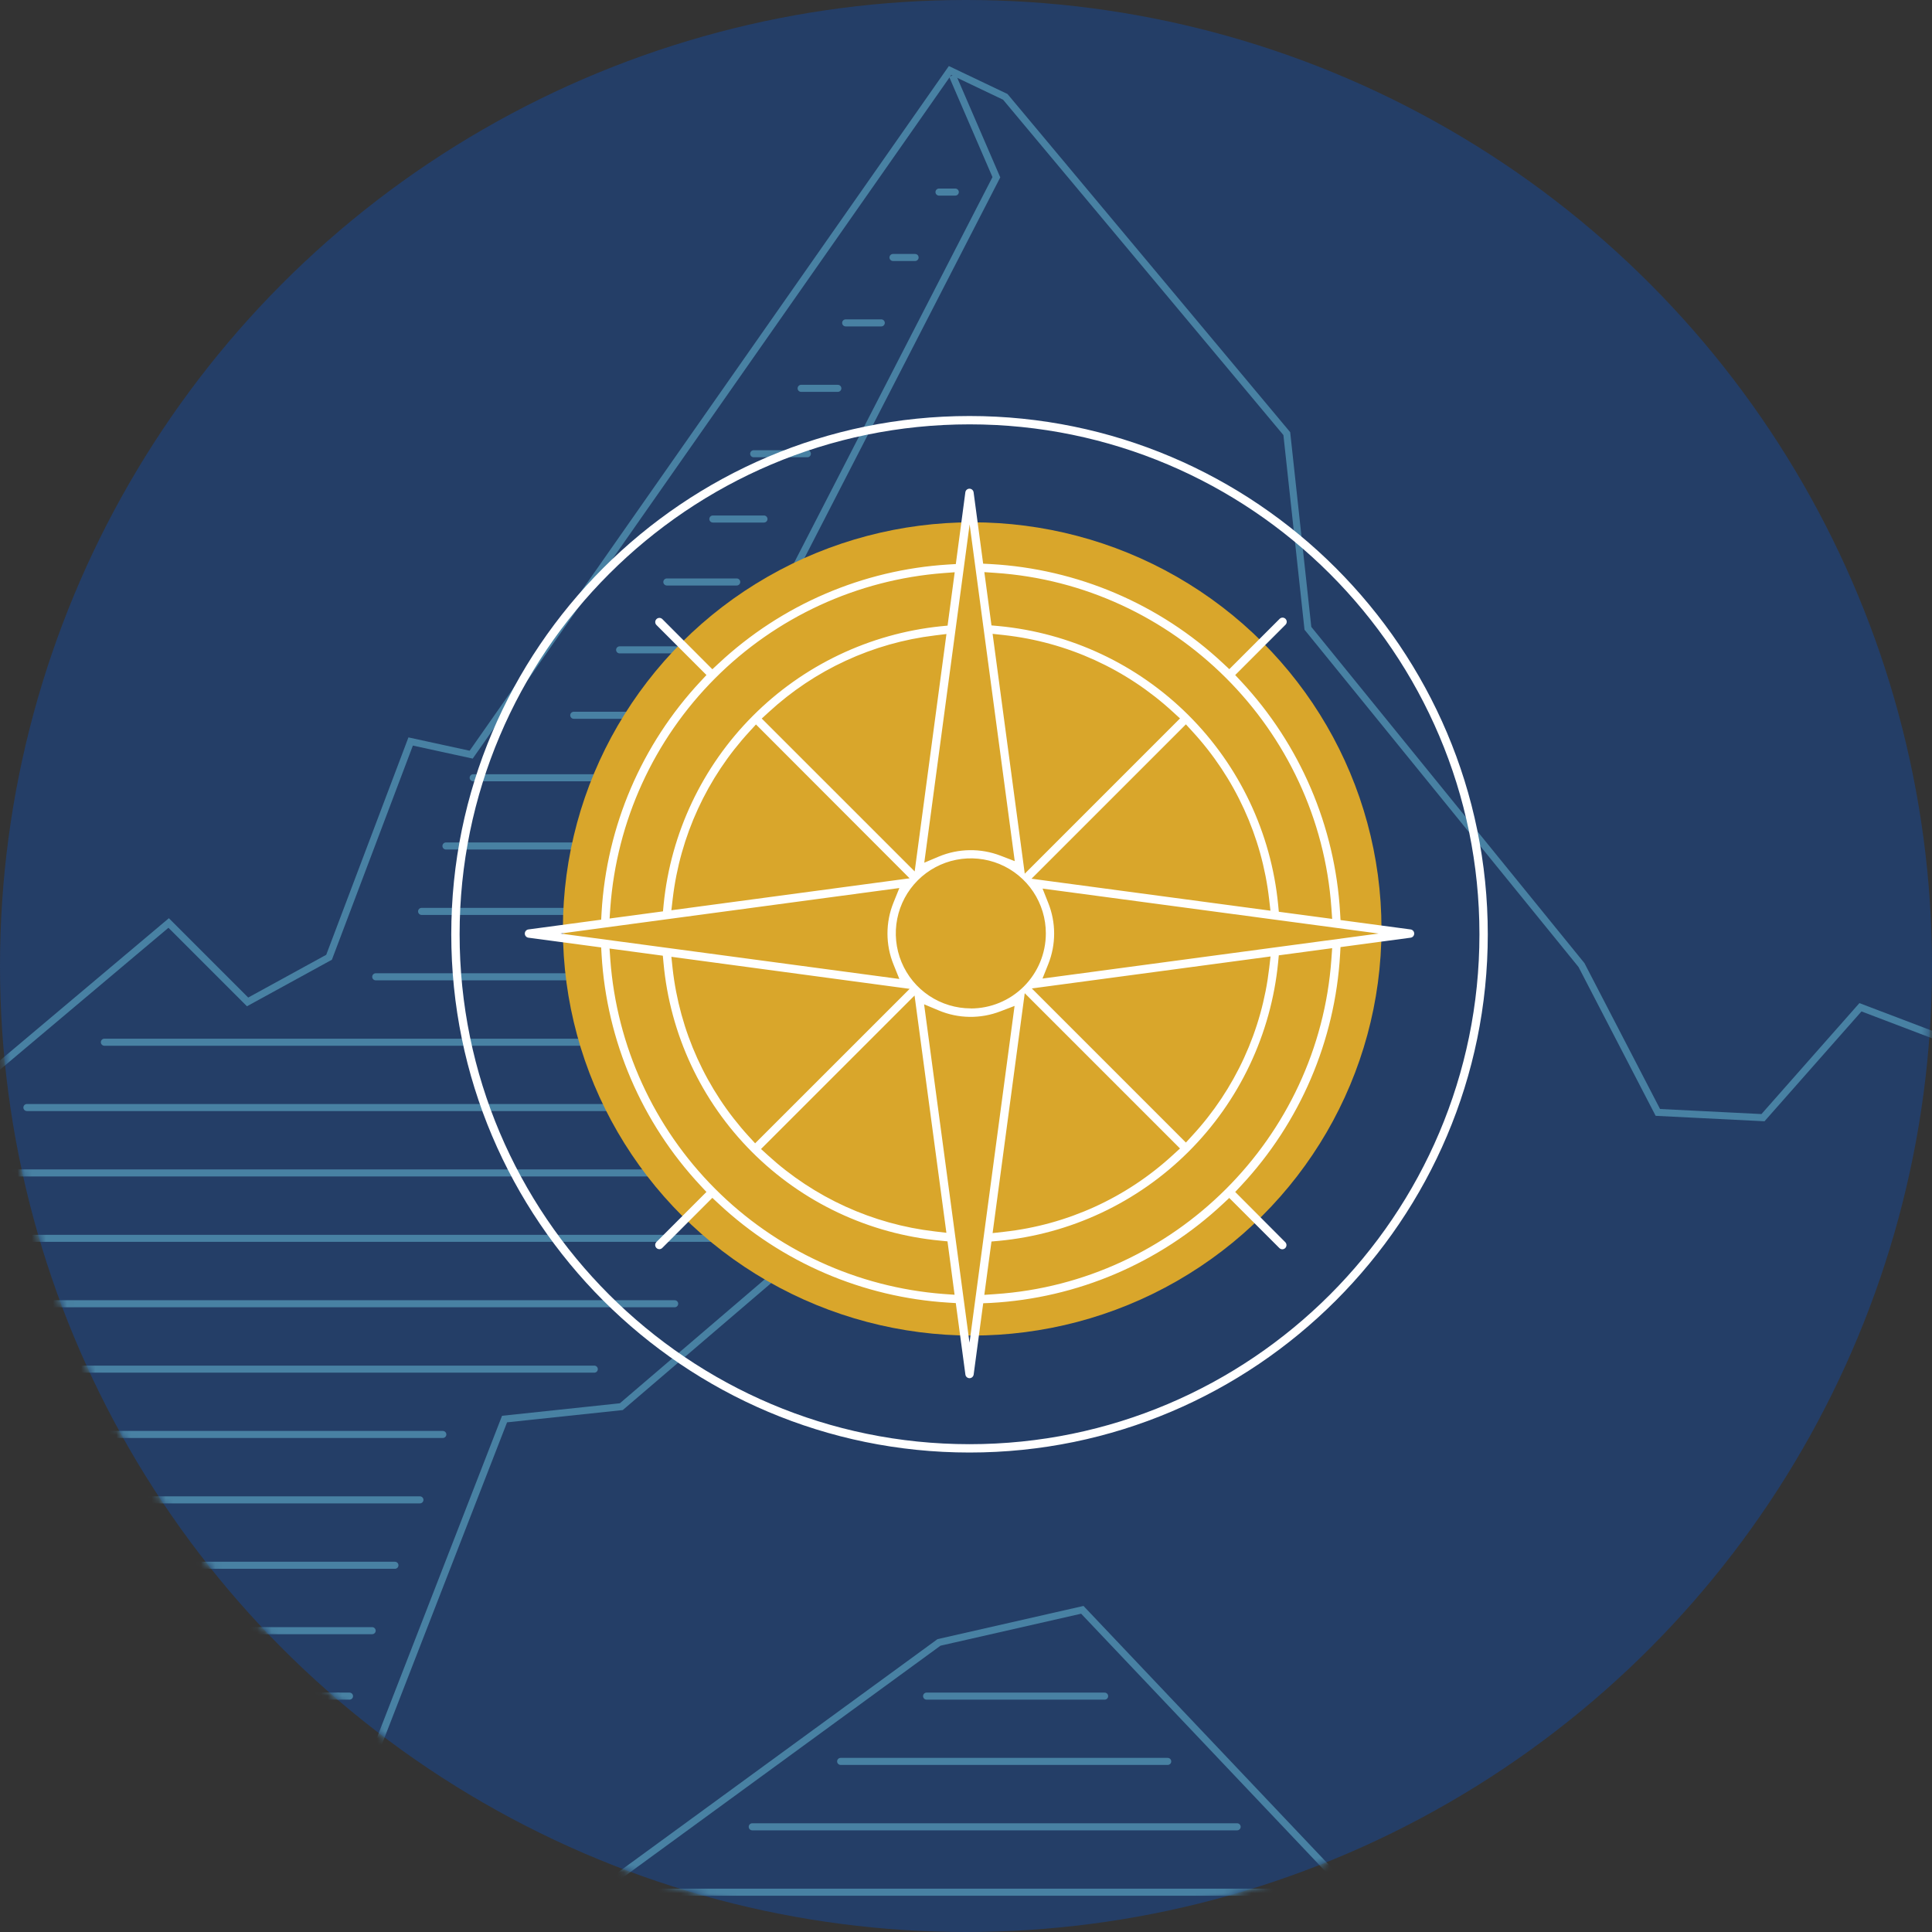 <?xml version="1.0" encoding="UTF-8"?>
<svg xmlns="http://www.w3.org/2000/svg" width="274" height="274" viewBox="0 0 274 274" fill="none">
  <rect x="0" y="0" width="274" height="274" fill="#333333" stroke="none"/>
  <circle cx="137" cy="137" r="137" fill="#243E67"></circle>
  <mask id="mask0_413_1177" style="mask-type:alpha" maskUnits="userSpaceOnUse" x="0" y="0" width="274" height="274">
    <circle cx="137" cy="137" r="137" fill="#243E67"></circle>
  </mask>
  <g mask="url(#mask0_413_1177)">
    <path d="M-119 307.033L-37.282 170.081L-25.709 172.693L23.92 130.9L35.113 142.092L46.669 135.76L58.241 105.159L66.822 107.027L134.736 10L142.572 13.736L182.497 61.498L185.489 89.106L224.29 136.868L235.119 157.764L250.031 158.509L263.851 142.852L287.36 151.796L348.546 246.211" stroke="#4881A3" stroke-miterlimit="10"></path>
    <path d="M232.888 312.069L153.497 228.309L133.17 232.931L64.291 283.21L45.69 267.806L71.557 201.254L88.116 199.497L152.642 144.279L168.916 115.514L145.946 100.111H134.326L119.508 119.868L99.451 106.507L141.307 25.136L135.07 10.699" stroke="#4881A3" stroke-miterlimit="10"></path>
    <path d="M238.064 284.443L250.713 267.757" stroke="#4881A3" stroke-linecap="round" stroke-linejoin="round"></path>
    <path d="M238.064 265.873L250.713 249.187" stroke="#4881A3" stroke-linecap="round" stroke-linejoin="round"></path>
    <path d="M263.378 284.443L250.729 267.757" stroke="#4881A3" stroke-linecap="round" stroke-linejoin="round"></path>
    <path d="M263.378 265.873L250.729 249.187" stroke="#4881A3" stroke-linecap="round" stroke-linejoin="round"></path>
    <path d="M250.698 310.596V250.819" stroke="#4881A3" stroke-linecap="round" stroke-linejoin="round"></path>
    <path d="M274.459 284.443L287.108 267.757" stroke="#4881A3" stroke-linecap="round" stroke-linejoin="round"></path>
    <path d="M274.459 265.873L287.108 249.187" stroke="#4881A3" stroke-linecap="round" stroke-linejoin="round"></path>
    <path d="M93.432 268.357H184.586" stroke="#4881A3" stroke-linecap="round" stroke-linejoin="round"></path>
    <path d="M-85.091 268.357H39.529" stroke="#4881A3" stroke-linecap="round" stroke-linejoin="round"></path>
    <path d="M106.685 259.081H175.453" stroke="#4881A3" stroke-linecap="round" stroke-linejoin="round"></path>
    <path d="M-79.565 259.081H41.318" stroke="#4881A3" stroke-linecap="round" stroke-linejoin="round"></path>
    <path d="M119.222 249.805H165.606" stroke="#4881A3" stroke-linecap="round" stroke-linejoin="round"></path>
    <path d="M-73.929 249.805H44.913" stroke="#4881A3" stroke-linecap="round" stroke-linejoin="round"></path>
    <path d="M131.411 240.548H156.661" stroke="#4881A3" stroke-linecap="round" stroke-linejoin="round"></path>
    <path d="M47.953 240.548H49.567" stroke="#4881A3" stroke-linecap="round" stroke-linejoin="round"></path>
    <path d="M-68.595 240.548H47.951" stroke="#4881A3" stroke-linecap="round" stroke-linejoin="round"></path>
    <path d="M-62.974 231.266H52.781" stroke="#4881A3" stroke-linecap="round" stroke-linejoin="round"></path>
    <path d="M-57.544 221.99H56.01" stroke="#4881A3" stroke-linecap="round" stroke-linejoin="round"></path>
    <path d="M-52.1 212.714H59.555" stroke="#4881A3" stroke-linecap="round" stroke-linejoin="round"></path>
    <path d="M-46.478 203.438H62.801" stroke="#4881A3" stroke-linecap="round" stroke-linejoin="round"></path>
    <path d="M-40.953 194.175H84.284" stroke="#4881A3" stroke-linecap="round" stroke-linejoin="round"></path>
    <path d="M-35.412 184.899H95.683" stroke="#4881A3" stroke-linecap="round" stroke-linejoin="round"></path>
    <path d="M-16.542 175.623H106.796" stroke="#4881A3" stroke-linecap="round" stroke-linejoin="round"></path>
    <path d="M-7.17 166.347H117.75" stroke="#4881A3" stroke-linecap="round" stroke-linejoin="round"></path>
    <path d="M3.815 157.072H128.689" stroke="#4881A3" stroke-linecap="round" stroke-linejoin="round"></path>
    <path d="M14.801 147.808H138.645" stroke="#4881A3" stroke-linecap="round" stroke-linejoin="round"></path>
    <path d="M53.287 138.532H147.939" stroke="#4881A3" stroke-linecap="round" stroke-linejoin="round"></path>
    <path d="M59.792 129.256H153.083" stroke="#4881A3" stroke-linecap="round" stroke-linejoin="round"></path>
    <path d="M63.246 119.98H158.23" stroke="#4881A3" stroke-linecap="round" stroke-linejoin="round"></path>
    <path d="M134.119 110.303H154.414" stroke="#4881A3" stroke-linecap="round" stroke-linejoin="round"></path>
    <path d="M67.107 110.303H95.809" stroke="#4881A3" stroke-linecap="round" stroke-linejoin="round"></path>
    <path d="M81.371 101.441H94.668" stroke="#4881A3" stroke-linecap="round" stroke-linejoin="round"></path>
    <path d="M87.876 92.165H99.227" stroke="#4881A3" stroke-linecap="round" stroke-linejoin="round"></path>
    <path d="M94.573 82.537H104.483" stroke="#4881A3" stroke-linecap="round" stroke-linejoin="round"></path>
    <path d="M101.097 73.608H108.348" stroke="#4881A3" stroke-linecap="round" stroke-linejoin="round"></path>
    <path d="M106.889 64.35H114.503" stroke="#4881A3" stroke-linecap="round" stroke-linejoin="round"></path>
    <path d="M113.617 55.075H118.825" stroke="#4881A3" stroke-linecap="round" stroke-linejoin="round"></path>
    <path d="M119.934 45.792H124.984" stroke="#4881A3" stroke-linecap="round" stroke-linejoin="round"></path>
    <path d="M126.646 36.517H129.78" stroke="#4881A3" stroke-linecap="round" stroke-linejoin="round"></path>
    <path d="M133.17 27.241H135.481" stroke="#4881A3" stroke-linecap="round" stroke-linejoin="round"></path>
  </g>
  <ellipse cx="137.878" cy="131.743" rx="58.046" ry="57.669" fill="#D9A62B"></ellipse>
  <path d="M137.5 59C96.975 59 64 91.974 64 132.502C64 173.03 96.975 206 137.5 206C178.025 206 211 173.026 211 132.502C211 91.977 178.029 59 137.5 59ZM137.5 204.817C97.624 204.817 65.183 172.369 65.183 132.502C65.183 92.635 97.624 60.183 137.5 60.183C177.375 60.183 209.817 92.624 209.817 132.502C209.817 172.38 177.372 204.817 137.5 204.817Z" fill="white"></path>
  <path d="M200.055 131.814L190.116 130.485L190.054 129.43C189.348 117.197 184.384 105.596 176.023 96.639L175.179 95.737L182.281 88.632C182.342 88.579 182.392 88.514 182.428 88.44C182.463 88.367 182.483 88.287 182.486 88.206C182.489 88.125 182.475 88.044 182.446 87.968C182.416 87.893 182.371 87.824 182.314 87.766C182.257 87.709 182.188 87.663 182.113 87.633C182.037 87.604 181.956 87.59 181.875 87.592C181.794 87.595 181.714 87.615 181.64 87.65C181.567 87.685 181.502 87.734 181.448 87.796L174.343 94.901L173.441 94.058C164.446 85.653 152.784 80.676 140.492 79.997L139.433 79.942L138.079 69.821C138.058 69.679 137.988 69.549 137.88 69.454C137.772 69.36 137.634 69.307 137.491 69.306C137.348 69.307 137.21 69.359 137.103 69.453C136.996 69.546 136.926 69.676 136.907 69.817L135.556 79.997L134.508 80.059C122.351 80.809 110.834 85.765 101.931 94.076L101.029 94.915L93.924 87.792C93.812 87.687 93.663 87.629 93.509 87.631C93.356 87.633 93.209 87.696 93.1 87.804C92.991 87.913 92.929 88.06 92.927 88.214C92.924 88.368 92.982 88.516 93.088 88.628L100.193 95.733L99.35 96.639C90.998 105.581 86.034 117.161 85.318 129.375L85.259 130.43L74.941 131.814C74.799 131.834 74.669 131.904 74.575 132.011C74.481 132.119 74.43 132.257 74.43 132.4C74.43 132.543 74.481 132.681 74.575 132.789C74.669 132.897 74.799 132.967 74.941 132.986L85.259 134.366L85.318 135.422C86.039 147.631 91.002 159.205 99.35 168.144L100.189 169.045L93.088 176.151C93.006 176.234 92.951 176.339 92.929 176.453C92.907 176.567 92.918 176.686 92.963 176.793C93.007 176.901 93.082 176.993 93.178 177.059C93.274 177.124 93.388 177.16 93.504 177.162C93.661 177.16 93.812 177.097 93.924 176.987L101.026 169.881L101.931 170.725C110.832 179.035 122.346 183.99 134.5 184.742L135.552 184.807L136.914 194.943C136.932 195.085 137.002 195.216 137.109 195.31C137.217 195.405 137.355 195.457 137.498 195.458C137.641 195.457 137.779 195.405 137.886 195.311C137.994 195.217 138.065 195.088 138.086 194.947L139.441 184.829L140.492 184.786C152.781 184.115 164.442 179.143 173.434 170.739L174.336 169.896L181.441 177.001C181.551 177.112 181.701 177.175 181.857 177.177C182.015 177.175 182.165 177.112 182.277 177.001C182.387 176.89 182.449 176.74 182.449 176.583C182.449 176.427 182.387 176.277 182.277 176.165L175.179 169.045L176.023 168.144C184.381 159.193 189.345 147.6 190.054 135.374L190.113 134.319L200.055 132.986C200.197 132.967 200.327 132.897 200.421 132.789C200.515 132.681 200.566 132.543 200.566 132.4C200.566 132.257 200.515 132.119 200.421 132.011C200.327 131.904 200.197 131.834 200.055 131.814ZM141.16 81.246C166.544 82.954 187.035 103.364 188.82 128.758L188.93 130.321L181.364 129.31L181.269 128.298C180.278 118.135 175.779 108.633 168.547 101.424C161.314 94.215 151.798 89.748 141.631 88.789L140.613 88.698L139.601 81.14L141.16 81.246ZM146.334 140.183L180.192 135.648L180.002 137.276C178.974 146.158 175.153 154.483 169.089 161.053L168.187 162.039L146.334 140.183ZM167.351 162.879L166.365 163.78C159.744 169.882 151.347 173.707 142.398 174.697L140.773 174.88L145.33 140.858L167.351 162.879ZM137.684 143.012C135.58 143.012 133.523 142.388 131.773 141.219C130.023 140.05 128.659 138.388 127.854 136.444C127.049 134.499 126.838 132.36 127.249 130.296C127.66 128.232 128.674 126.336 130.162 124.848C131.65 123.361 133.547 122.347 135.611 121.937C137.675 121.527 139.814 121.738 141.758 122.544C143.703 123.35 145.364 124.714 146.533 126.465C147.701 128.215 148.325 130.272 148.324 132.377C148.323 135.199 147.202 137.905 145.207 139.901C143.212 141.898 140.506 143.021 137.684 143.023V143.012ZM129.703 141.187L134.219 174.836L132.58 174.643C123.756 173.622 115.478 169.848 108.92 163.857L107.93 162.955L129.703 141.187ZM107.094 162.148L106.192 161.162C100.157 154.56 96.374 146.211 95.388 137.32L95.216 135.695L129.009 140.241L107.094 162.148ZM129.002 124.563L95.216 129.094L95.406 127.462C96.444 118.598 100.262 110.29 106.313 103.729L107.214 102.744L129.002 124.563ZM108.032 101.904L109.018 101.002C115.537 94.99 123.783 91.183 132.587 90.118L134.227 89.917L129.721 123.588L108.032 101.904ZM140.773 89.891L142.398 90.07C151.347 91.061 159.745 94.886 166.365 100.987L167.351 101.889L145.334 123.909L140.773 89.891ZM168.187 102.729L169.089 103.715C175.154 110.297 178.972 118.635 179.991 127.528L180.178 129.156L146.294 124.621L168.187 102.729ZM137.516 74.37L143.913 122.128L141.905 121.357C139.077 120.267 135.938 120.312 133.142 121.481L131.083 122.35L137.516 74.37ZM86.559 128.7C87.457 116.446 92.721 104.92 101.395 96.218C110.069 87.515 121.577 82.213 133.829 81.275L135.399 81.158L134.387 88.727L133.379 88.825C123.301 89.878 113.893 94.373 106.742 101.553C99.591 108.732 95.134 118.157 94.121 128.24L94.026 129.251L86.453 130.266L86.559 128.7ZM79.472 132.398L127.548 125.943L126.727 127.981C125.574 130.808 125.574 133.974 126.727 136.802L127.548 138.839L79.472 132.398ZM133.821 183.515C121.572 182.574 110.066 177.271 101.394 168.57C92.721 159.868 87.456 148.346 86.556 136.093L86.446 134.523L94.004 135.538L94.099 136.55C95.017 146.668 99.445 156.147 106.617 163.344C113.789 170.54 123.253 175.001 133.368 175.953L134.376 176.052L135.38 183.624L133.821 183.515ZM137.498 190.423L131.057 142.432L133.117 143.297C135.91 144.474 139.052 144.521 141.88 143.429L143.888 142.662L137.498 190.423ZM188.82 136.035C187.024 161.407 166.548 181.828 141.16 183.533L139.598 183.639L140.613 176.074L141.631 175.983C151.794 175.026 161.308 170.562 168.539 163.358C175.771 156.154 180.271 146.658 181.266 136.499L181.361 135.487L188.93 134.472L188.82 136.035ZM147.849 138.781L148.66 136.751C149.781 133.958 149.781 130.839 148.66 128.046L147.857 126.02L195.513 132.395L147.849 138.781Z" fill="white"></path>
</svg>
